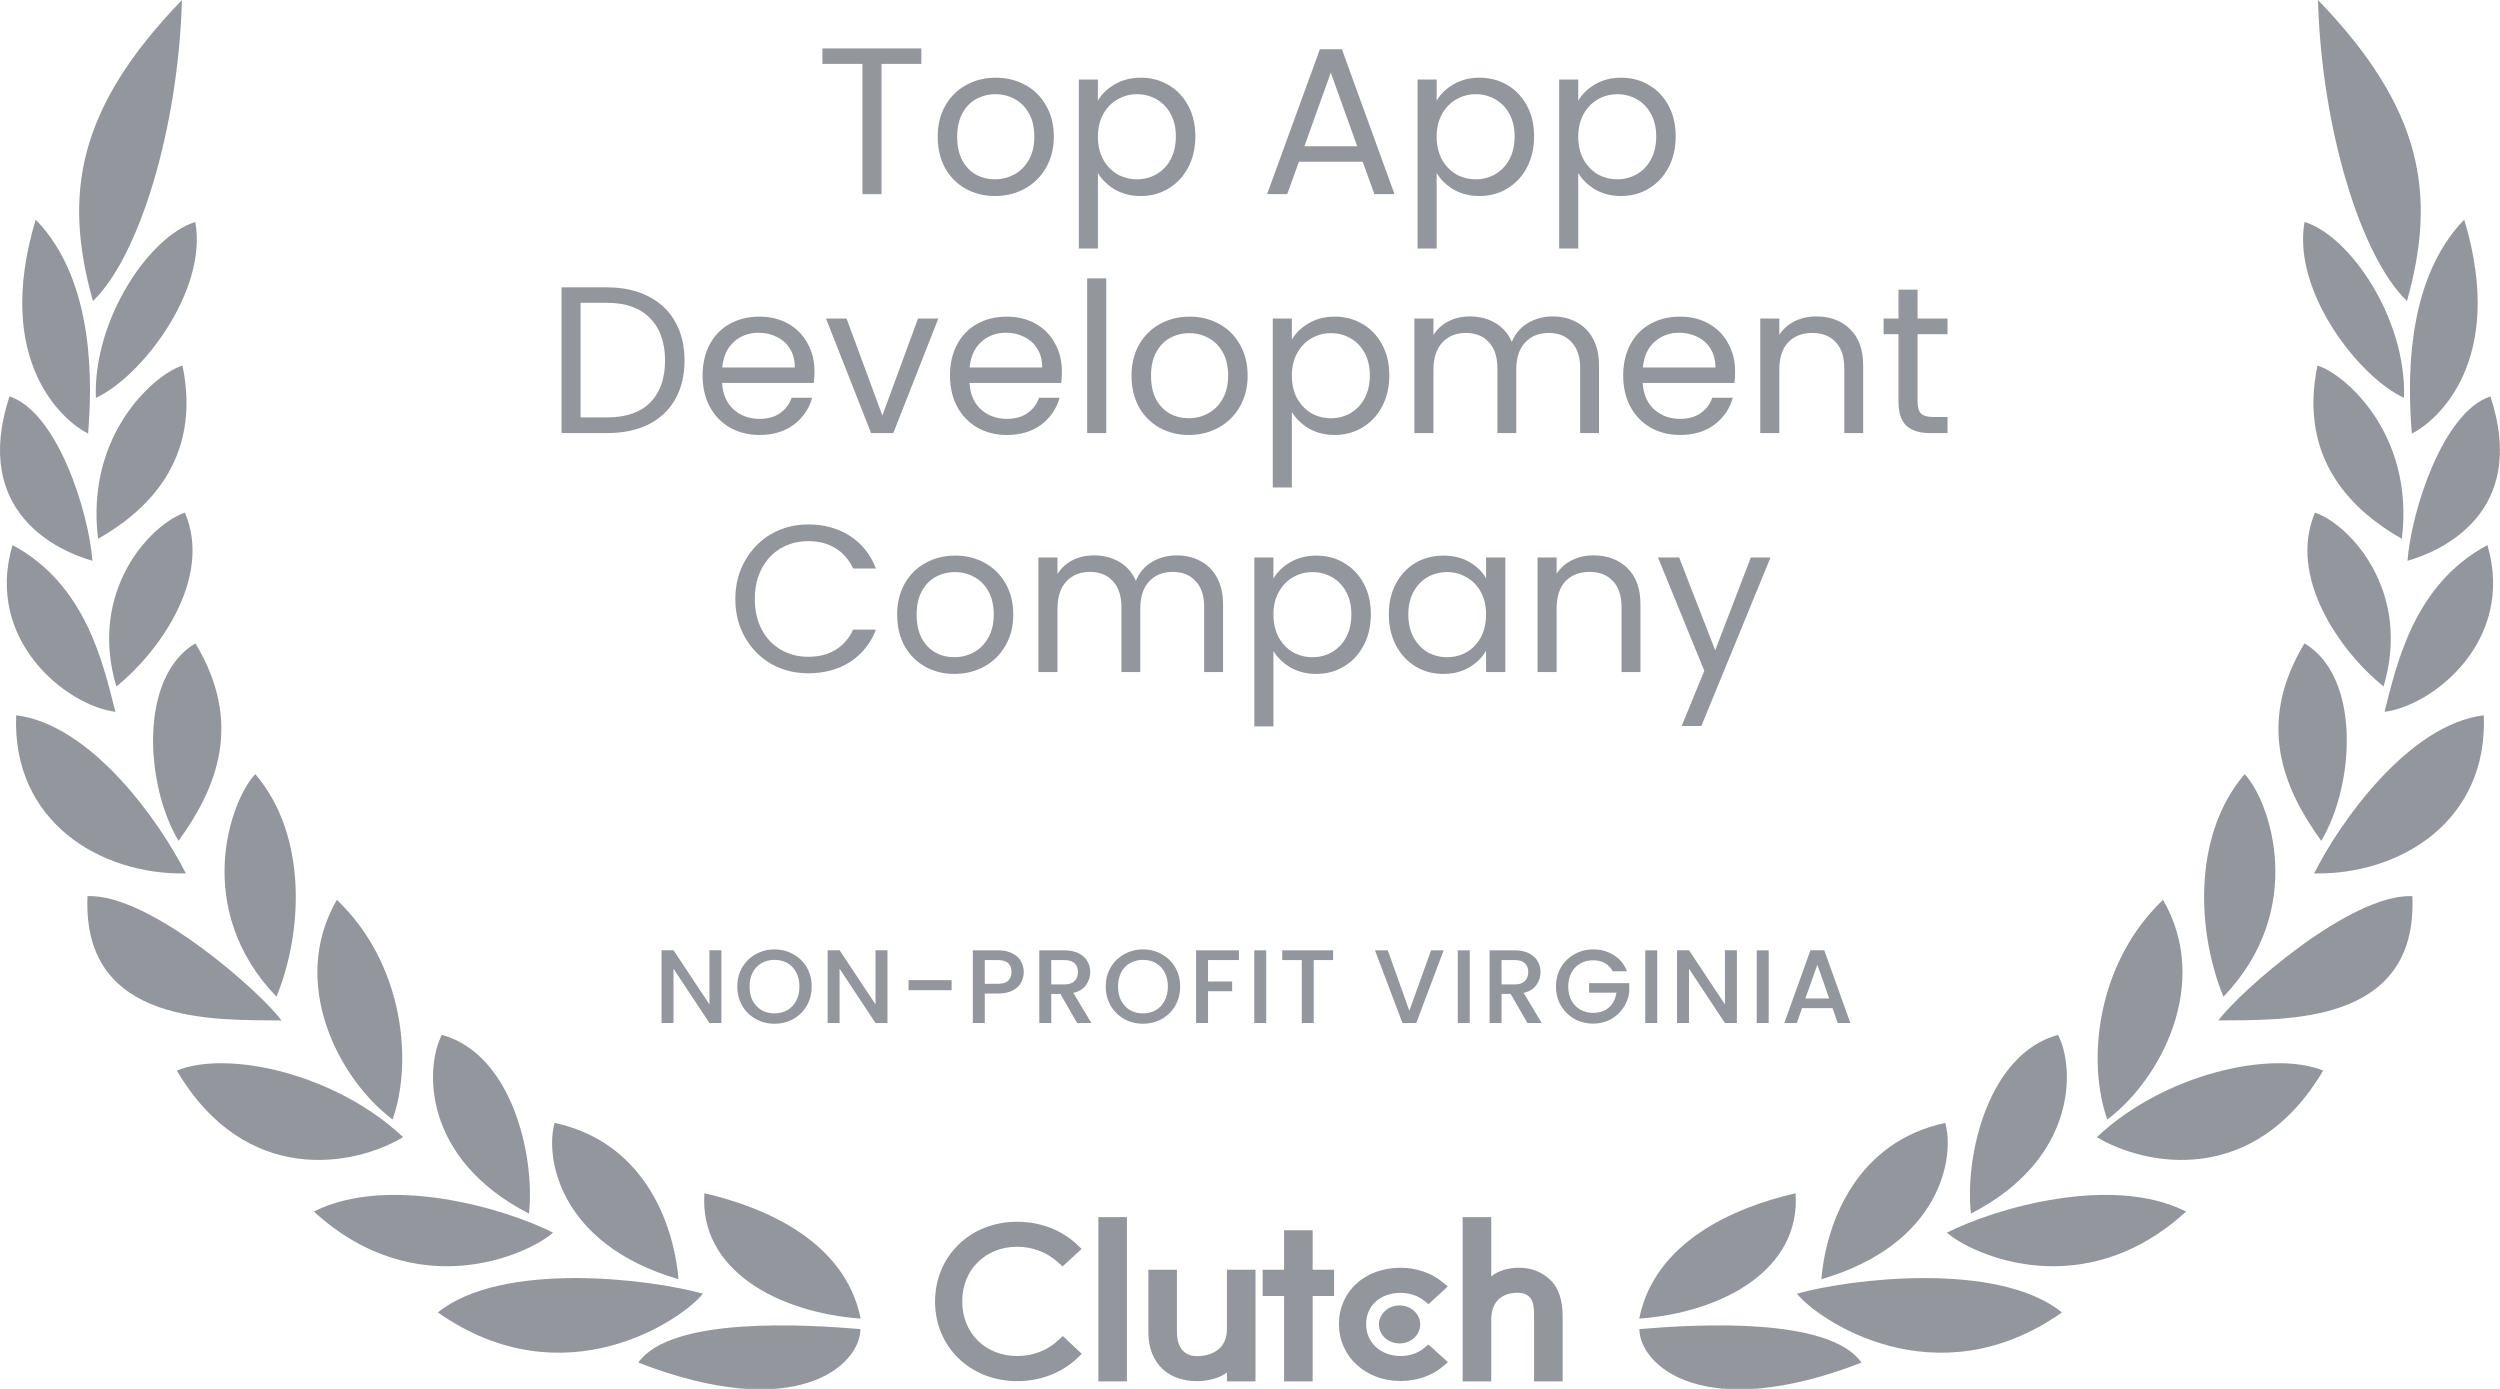 <?xml version="1.0" encoding="UTF-8"?> <svg xmlns="http://www.w3.org/2000/svg" width="144" height="80" viewBox="0 0 144 80" fill="none"><g clip-path="url(#clip0_4327_63984)"><path d="M22.612 64.482C23.772 61.239 23.31 55.57 19.404 51.828C16.602 56.671 19.564 62.202 22.612 64.482Z" fill="#93969C"></path><path d="M14.704 44.589C13.246 46.133 11.069 52.353 15.924 57.411C17.424 53.768 17.756 48.163 14.704 44.589Z" fill="#93969C"></path><path d="M10.48 0C4.431 6.267 3.633 11.204 5.353 17.342C8.022 14.774 10.273 7.389 10.48 0Z" fill="#93969C"></path><path d="M11.253 37.058C7.994 38.994 8.356 45.204 10.283 48.434C12.46 45.424 14.051 41.682 11.253 37.058Z" fill="#93969C"></path><path d="M10.652 29.527C8.677 30.198 5.056 34.022 6.703 39.544C9.208 37.518 12.234 33.239 10.652 29.527Z" fill="#93969C"></path><path d="M10.512 21.058C9.054 21.475 4.898 24.903 5.648 31.037C8.377 29.484 11.646 26.546 10.512 21.058Z" fill="#93969C"></path><path d="M5.521 22.916C8.099 21.738 11.958 16.804 11.251 12.787C8.651 13.566 5.366 18.353 5.521 22.916Z" fill="#93969C"></path><path d="M23.221 65.501C19.328 61.832 13.115 60.469 10.184 61.664C14.163 68.409 20.449 67.161 23.221 65.501Z" fill="#93969C"></path><path d="M30.47 69.905C30.828 66.512 29.461 60.701 25.451 59.609C24.481 61.467 24.3 66.736 30.47 69.905Z" fill="#93969C"></path><path d="M31.857 71.002C29.059 69.583 22.346 67.63 18.078 69.785C24.002 75.2 30.422 72.262 31.857 71.002Z" fill="#93969C"></path><path d="M39.082 73.682C38.78 70.237 36.952 65.751 31.947 64.68C31.399 66.55 32.106 71.651 39.082 73.682Z" fill="#93969C"></path><path d="M40.485 74.516C37.381 73.647 28.905 72.628 25.219 75.596C32.518 80.718 39.339 75.974 40.485 74.516Z" fill="#93969C"></path><path d="M49.576 75.953C48.684 71.531 44.139 69.553 40.574 68.731C40.263 73.123 44.756 75.596 49.576 75.953Z" fill="#93969C"></path><path d="M36.766 78.486C45.863 82.013 49.532 78.671 49.562 76.555C46.337 76.284 38.633 75.824 36.766 78.486Z" fill="#93969C"></path><path d="M5.041 51.617C4.71 59.14 12.539 58.727 16.217 58.778C15.061 57.196 8.65 51.471 5.041 51.617Z" fill="#93969C"></path><path d="M0.931 41.2C0.681 47.325 5.781 50.404 10.705 50.31C9.221 47.351 5.272 41.738 0.931 41.2Z" fill="#93969C"></path><path d="M6.647 41.002C5.966 38.361 5 33.678 0.719 31.398C-0.898 36.899 3.84 40.641 6.647 41.002Z" fill="#93969C"></path><path d="M5.324 32.301C5.105 29.432 3.285 23.729 0.547 22.834C-1.669 29.566 3.436 31.768 5.324 32.301Z" fill="#93969C"></path><path d="M5.074 24.976C5.285 22.361 5.557 16.245 2.056 12.649C-0.423 20.895 3.72 24.301 5.074 24.976Z" fill="#93969C"></path><path d="M121.381 64.482C120.221 61.239 120.683 55.57 124.589 51.828C127.391 56.671 124.429 62.202 121.381 64.482Z" fill="#93969C"></path><path d="M129.291 44.589C130.748 46.133 132.925 52.353 128.071 57.411C126.57 53.768 126.238 48.163 129.291 44.589Z" fill="#93969C"></path><path d="M133.516 0C139.564 6.267 140.362 11.204 138.642 17.342C135.973 14.774 133.723 7.389 133.516 0Z" fill="#93969C"></path><path d="M132.739 37.058C135.998 38.994 135.636 45.204 133.705 48.434C131.527 45.424 129.936 41.682 132.739 37.058Z" fill="#93969C"></path><path d="M133.344 29.527C135.319 30.198 138.94 34.022 137.293 39.544C134.789 37.518 131.762 33.239 133.344 29.527Z" fill="#93969C"></path><path d="M133.485 21.058C134.942 21.475 139.098 24.903 138.348 31.037C135.619 29.484 132.351 26.546 133.485 21.058Z" fill="#93969C"></path><path d="M138.471 22.916C135.893 21.738 132.034 16.804 132.741 12.787C135.341 13.566 138.626 18.353 138.471 22.916Z" fill="#93969C"></path><path d="M120.777 65.501C124.671 61.832 130.883 60.469 133.815 61.664C129.836 68.409 123.55 67.161 120.777 65.501Z" fill="#93969C"></path><path d="M113.523 69.905C113.166 66.512 114.532 60.701 118.542 59.609C119.512 61.467 119.693 66.736 113.523 69.905Z" fill="#93969C"></path><path d="M112.141 71.002C114.939 69.583 121.652 67.63 125.92 69.785C119.996 75.2 113.576 72.262 112.141 71.002Z" fill="#93969C"></path><path d="M104.91 73.682C105.212 70.237 107.04 65.751 112.045 64.68C112.593 66.55 111.886 71.651 104.91 73.682Z" fill="#93969C"></path><path d="M103.504 74.516C106.608 73.647 115.084 72.628 118.77 75.596C111.471 80.718 104.651 75.974 103.504 74.516Z" fill="#93969C"></path><path d="M94.418 75.953C95.31 71.531 99.855 69.553 103.424 68.731C103.735 73.123 99.242 75.596 94.418 75.953Z" fill="#93969C"></path><path d="M107.222 78.486C98.125 82.013 94.456 78.671 94.426 76.555C97.651 76.284 105.355 75.824 107.222 78.486Z" fill="#93969C"></path><path d="M138.952 51.617C139.284 59.14 131.455 58.727 127.777 58.778C128.933 57.196 135.344 51.471 138.952 51.617Z" fill="#93969C"></path><path d="M143.067 41.2C143.317 47.325 138.217 50.404 133.293 50.31C134.776 47.351 138.725 41.738 143.067 41.2Z" fill="#93969C"></path><path d="M137.348 41.002C138.029 38.361 138.995 33.678 143.276 31.398C144.893 36.899 140.154 40.641 137.348 41.002Z" fill="#93969C"></path><path d="M138.672 32.301C138.892 29.432 140.711 23.729 143.449 22.834C145.665 29.566 140.56 31.768 138.672 32.301Z" fill="#93969C"></path><path d="M138.922 24.976C138.711 22.361 138.44 16.245 141.94 12.649C144.419 20.895 140.276 24.301 138.922 24.976Z" fill="#93969C"></path><path d="M105.554 58.07H103.797L103.496 58.925H102.777L104.28 54.734H105.077L106.58 58.925H105.856L105.554 58.07ZM105.361 57.51L104.679 55.565L103.991 57.51H105.361Z" fill="#93969C"></path><path d="M101.876 54.74V58.925H101.188V54.74H101.876Z" fill="#93969C"></path><path d="M100.044 58.925H99.356L97.286 55.8V58.925H96.598V54.734H97.286L99.356 57.853V54.734H100.044V58.925Z" fill="#93969C"></path><path d="M95.454 54.74V58.925H94.766V54.74H95.454Z" fill="#93969C"></path><path d="M92.89 55.944C92.782 55.735 92.631 55.579 92.438 55.474C92.245 55.366 92.021 55.312 91.768 55.312C91.49 55.312 91.243 55.374 91.025 55.498C90.808 55.623 90.637 55.8 90.512 56.028C90.392 56.257 90.331 56.522 90.331 56.823C90.331 57.124 90.392 57.391 90.512 57.624C90.637 57.853 90.808 58.029 91.025 58.154C91.243 58.278 91.49 58.341 91.768 58.341C92.142 58.341 92.446 58.236 92.679 58.028C92.913 57.819 93.055 57.536 93.108 57.178H91.532V56.63H93.844V57.166C93.8 57.492 93.683 57.791 93.494 58.064C93.309 58.337 93.066 58.555 92.764 58.72C92.466 58.88 92.134 58.961 91.768 58.961C91.373 58.961 91.013 58.87 90.687 58.69C90.361 58.505 90.102 58.25 89.909 57.925C89.72 57.6 89.625 57.233 89.625 56.823C89.625 56.414 89.72 56.046 89.909 55.721C90.102 55.396 90.361 55.143 90.687 54.962C91.017 54.778 91.377 54.685 91.768 54.685C92.214 54.685 92.611 54.796 92.957 55.017C93.307 55.233 93.56 55.543 93.717 55.944H92.89Z" fill="#93969C"></path><path d="M87.98 58.925L87.014 57.251H86.489V58.925H85.801V54.74H87.249C87.571 54.74 87.843 54.796 88.064 54.908C88.29 55.021 88.457 55.171 88.565 55.36C88.678 55.549 88.734 55.759 88.734 55.992C88.734 56.265 88.654 56.514 88.493 56.739C88.336 56.96 88.092 57.11 87.763 57.191L88.801 58.925H87.98ZM86.489 56.703H87.249C87.507 56.703 87.7 56.639 87.829 56.51C87.962 56.382 88.028 56.209 88.028 55.992C88.028 55.775 87.964 55.607 87.835 55.486C87.706 55.362 87.511 55.3 87.249 55.3H86.489V56.703Z" fill="#93969C"></path><path d="M84.657 54.74V58.925H83.969V54.74H84.657Z" fill="#93969C"></path><path d="M83.153 54.74L81.577 58.925H80.781L79.199 54.74H79.936L81.179 58.22L82.428 54.74H83.153Z" fill="#93969C"></path><path d="M76.787 54.74V55.3H75.67V58.925H74.982V55.3H73.859V54.74H76.787Z" fill="#93969C"></path><path d="M72.934 54.74V58.925H72.246V54.74H72.934Z" fill="#93969C"></path><path d="M71.363 54.74V55.3H69.583V56.534H70.971V57.094H69.583V58.925H68.894V54.74H71.363Z" fill="#93969C"></path><path d="M65.834 58.967C65.444 58.967 65.084 58.877 64.754 58.696C64.428 58.511 64.168 58.256 63.975 57.931C63.786 57.602 63.691 57.233 63.691 56.823C63.691 56.414 63.786 56.046 63.975 55.721C64.168 55.396 64.428 55.143 64.754 54.962C65.084 54.778 65.444 54.685 65.834 54.685C66.228 54.685 66.589 54.778 66.915 54.962C67.245 55.143 67.504 55.396 67.693 55.721C67.882 56.046 67.977 56.414 67.977 56.823C67.977 57.233 67.882 57.602 67.693 57.931C67.504 58.256 67.245 58.511 66.915 58.696C66.589 58.877 66.228 58.967 65.834 58.967ZM65.834 58.371C66.112 58.371 66.359 58.309 66.577 58.184C66.794 58.056 66.963 57.875 67.084 57.642C67.208 57.405 67.271 57.132 67.271 56.823C67.271 56.514 67.208 56.243 67.084 56.01C66.963 55.777 66.794 55.599 66.577 55.474C66.359 55.35 66.112 55.288 65.834 55.288C65.556 55.288 65.309 55.35 65.092 55.474C64.874 55.599 64.703 55.777 64.579 56.01C64.458 56.243 64.398 56.514 64.398 56.823C64.398 57.132 64.458 57.405 64.579 57.642C64.703 57.875 64.874 58.056 65.092 58.184C65.309 58.309 65.556 58.371 65.834 58.371Z" fill="#93969C"></path><path d="M62.042 58.925L61.077 57.251H60.551V58.925H59.863V54.74H61.312C61.634 54.74 61.905 54.796 62.127 54.908C62.352 55.021 62.519 55.171 62.628 55.36C62.74 55.549 62.797 55.759 62.797 55.992C62.797 56.265 62.716 56.514 62.555 56.739C62.398 56.96 62.155 57.11 61.825 57.191L62.863 58.925H62.042ZM60.551 56.703H61.312C61.569 56.703 61.763 56.639 61.891 56.51C62.024 56.382 62.09 56.209 62.09 55.992C62.09 55.775 62.026 55.607 61.897 55.486C61.769 55.362 61.574 55.3 61.312 55.3H60.551V56.703Z" fill="#93969C"></path><path d="M58.969 55.986C58.969 56.199 58.918 56.4 58.818 56.588C58.717 56.777 58.556 56.932 58.335 57.052C58.114 57.168 57.83 57.227 57.484 57.227H56.723V58.925H56.035V54.74H57.484C57.806 54.74 58.077 54.796 58.299 54.908C58.524 55.017 58.691 55.165 58.8 55.354C58.912 55.543 58.969 55.753 58.969 55.986ZM57.484 56.667C57.745 56.667 57.941 56.608 58.069 56.492C58.198 56.372 58.262 56.203 58.262 55.986C58.262 55.529 58.003 55.3 57.484 55.3H56.723V56.667H57.484Z" fill="#93969C"></path><path d="M54.813 56.456V57.034H52.332V56.456H54.813Z" fill="#93969C"></path><path d="M51.118 58.925H50.43L48.36 55.8V58.925H47.672V54.734H48.36L50.43 57.853V54.734H51.118V58.925Z" fill="#93969C"></path><path d="M44.611 58.967C44.221 58.967 43.861 58.877 43.531 58.696C43.205 58.511 42.946 58.256 42.752 57.931C42.563 57.602 42.469 57.233 42.469 56.823C42.469 56.414 42.563 56.046 42.752 55.721C42.946 55.396 43.205 55.143 43.531 54.962C43.861 54.778 44.221 54.685 44.611 54.685C45.006 54.685 45.366 54.778 45.692 54.962C46.022 55.143 46.281 55.396 46.471 55.721C46.66 56.046 46.754 56.414 46.754 56.823C46.754 57.233 46.66 57.602 46.471 57.931C46.281 58.256 46.022 58.511 45.692 58.696C45.366 58.877 45.006 58.967 44.611 58.967ZM44.611 58.371C44.889 58.371 45.137 58.309 45.354 58.184C45.571 58.056 45.74 57.875 45.861 57.642C45.986 57.405 46.048 57.132 46.048 56.823C46.048 56.514 45.986 56.243 45.861 56.01C45.74 55.777 45.571 55.599 45.354 55.474C45.137 55.35 44.889 55.288 44.611 55.288C44.334 55.288 44.086 55.35 43.869 55.474C43.652 55.599 43.481 55.777 43.356 56.01C43.235 56.243 43.175 56.514 43.175 56.823C43.175 57.132 43.235 57.405 43.356 57.642C43.481 57.875 43.652 58.056 43.869 58.184C44.086 58.309 44.334 58.371 44.611 58.371Z" fill="#93969C"></path><path d="M41.552 58.925H40.864L38.794 55.8V58.925H38.105V54.734H38.794L40.864 57.853V54.734H41.552V58.925Z" fill="#93969C"></path><path d="M101.983 32.11L97.999 41.817H96.864L98.168 38.637L95.5 32.11H96.719L98.796 37.457L100.848 32.11H101.983Z" fill="#93969C"></path><path d="M91.786 31.99C92.591 31.99 93.242 32.235 93.741 32.724C94.24 33.206 94.49 33.904 94.49 34.82V38.71H93.403V34.976C93.403 34.318 93.238 33.816 92.908 33.471C92.578 33.118 92.128 32.941 91.556 32.941C90.977 32.941 90.514 33.122 90.168 33.483C89.83 33.844 89.661 34.37 89.661 35.061V38.71H88.562V32.11H89.661V33.05C89.878 32.712 90.172 32.451 90.542 32.267C90.921 32.082 91.335 31.99 91.786 31.99Z" fill="#93969C"></path><path d="M79.996 35.386C79.996 34.711 80.133 34.121 80.406 33.615C80.68 33.102 81.054 32.704 81.529 32.423C82.012 32.142 82.547 32.002 83.135 32.002C83.714 32.002 84.217 32.126 84.644 32.375C85.07 32.624 85.388 32.937 85.597 33.314V32.11H86.708V38.71H85.597V37.481C85.38 37.867 85.054 38.188 84.62 38.445C84.193 38.694 83.694 38.818 83.123 38.818C82.535 38.818 82.004 38.673 81.529 38.385C81.054 38.096 80.68 37.69 80.406 37.168C80.133 36.646 79.996 36.052 79.996 35.386ZM85.597 35.398C85.597 34.9 85.497 34.467 85.296 34.097C85.094 33.728 84.821 33.447 84.475 33.254C84.137 33.053 83.763 32.953 83.352 32.953C82.942 32.953 82.567 33.05 82.229 33.242C81.891 33.435 81.622 33.716 81.421 34.085C81.219 34.455 81.119 34.888 81.119 35.386C81.119 35.892 81.219 36.333 81.421 36.711C81.622 37.08 81.891 37.365 82.229 37.566C82.567 37.758 82.942 37.855 83.352 37.855C83.763 37.855 84.137 37.758 84.475 37.566C84.821 37.365 85.094 37.08 85.296 36.711C85.497 36.333 85.597 35.896 85.597 35.398Z" fill="#93969C"></path><path d="M73.349 33.326C73.566 32.949 73.888 32.636 74.314 32.387C74.749 32.13 75.252 32.002 75.823 32.002C76.411 32.002 76.942 32.142 77.417 32.423C77.9 32.704 78.278 33.102 78.552 33.615C78.825 34.121 78.962 34.711 78.962 35.386C78.962 36.052 78.825 36.646 78.552 37.168C78.278 37.69 77.9 38.096 77.417 38.385C76.942 38.673 76.411 38.818 75.823 38.818C75.26 38.818 74.761 38.694 74.326 38.445C73.9 38.188 73.574 37.871 73.349 37.493V41.841H72.25V32.11H73.349V33.326ZM77.839 35.386C77.839 34.888 77.739 34.455 77.537 34.085C77.336 33.716 77.063 33.435 76.717 33.242C76.379 33.05 76.004 32.953 75.594 32.953C75.192 32.953 74.817 33.053 74.471 33.254C74.133 33.447 73.86 33.732 73.65 34.109C73.449 34.479 73.349 34.908 73.349 35.398C73.349 35.896 73.449 36.333 73.65 36.711C73.86 37.08 74.133 37.365 74.471 37.566C74.817 37.758 75.192 37.855 75.594 37.855C76.004 37.855 76.379 37.758 76.717 37.566C77.063 37.365 77.336 37.08 77.537 36.711C77.739 36.333 77.839 35.892 77.839 35.386Z" fill="#93969C"></path><path d="M67.768 31.99C68.283 31.99 68.742 32.098 69.144 32.315C69.546 32.524 69.864 32.841 70.098 33.266C70.331 33.692 70.448 34.21 70.448 34.82V38.71H69.361V34.976C69.361 34.318 69.196 33.816 68.866 33.471C68.544 33.118 68.106 32.941 67.551 32.941C66.979 32.941 66.525 33.126 66.186 33.495C65.848 33.856 65.679 34.382 65.679 35.073V38.71H64.593V34.976C64.593 34.318 64.428 33.816 64.098 33.471C63.776 33.118 63.337 32.941 62.782 32.941C62.211 32.941 61.756 33.126 61.418 33.495C61.08 33.856 60.911 34.382 60.911 35.073V38.71H59.812V32.11H60.911V33.062C61.128 32.716 61.418 32.451 61.78 32.267C62.15 32.082 62.557 31.99 62.999 31.99C63.555 31.99 64.046 32.114 64.472 32.363C64.899 32.612 65.217 32.977 65.426 33.459C65.611 32.993 65.917 32.632 66.343 32.375C66.77 32.118 67.245 31.99 67.768 31.99Z" fill="#93969C"></path><path d="M54.971 38.818C54.352 38.818 53.788 38.678 53.281 38.397C52.782 38.115 52.388 37.718 52.098 37.204C51.817 36.682 51.676 36.08 51.676 35.398C51.676 34.723 51.821 34.129 52.11 33.615C52.408 33.094 52.81 32.696 53.318 32.423C53.825 32.142 54.392 32.002 55.02 32.002C55.647 32.002 56.215 32.142 56.722 32.423C57.229 32.696 57.627 33.09 57.917 33.603C58.215 34.117 58.364 34.715 58.364 35.398C58.364 36.08 58.211 36.682 57.905 37.204C57.607 37.718 57.201 38.115 56.686 38.397C56.17 38.678 55.599 38.818 54.971 38.818ZM54.971 37.855C55.366 37.855 55.736 37.762 56.082 37.578C56.428 37.393 56.706 37.116 56.915 36.747C57.132 36.377 57.241 35.928 57.241 35.398C57.241 34.868 57.136 34.418 56.927 34.049C56.718 33.68 56.444 33.407 56.106 33.23C55.768 33.045 55.402 32.953 55.008 32.953C54.605 32.953 54.235 33.045 53.897 33.23C53.567 33.407 53.301 33.68 53.1 34.049C52.899 34.418 52.798 34.868 52.798 35.398C52.798 35.936 52.895 36.389 53.088 36.759C53.289 37.128 53.555 37.405 53.885 37.59C54.215 37.766 54.577 37.855 54.971 37.855Z" fill="#93969C"></path><path d="M42.355 34.507C42.355 33.688 42.541 32.953 42.911 32.303C43.281 31.644 43.784 31.131 44.42 30.761C45.064 30.392 45.776 30.207 46.556 30.207C47.474 30.207 48.275 30.428 48.959 30.87C49.643 31.311 50.142 31.938 50.456 32.748H49.14C48.907 32.242 48.568 31.853 48.126 31.58C47.691 31.307 47.168 31.171 46.556 31.171C45.969 31.171 45.442 31.307 44.975 31.58C44.508 31.853 44.142 32.242 43.877 32.748C43.611 33.246 43.478 33.832 43.478 34.507C43.478 35.173 43.611 35.759 43.877 36.265C44.142 36.763 44.508 37.148 44.975 37.421C45.442 37.694 45.969 37.831 46.556 37.831C47.168 37.831 47.691 37.698 48.126 37.433C48.568 37.16 48.907 36.771 49.14 36.265H50.456C50.142 37.068 49.643 37.69 48.959 38.132C48.275 38.565 47.474 38.782 46.556 38.782C45.776 38.782 45.064 38.601 44.42 38.24C43.784 37.871 43.281 37.361 42.911 36.711C42.541 36.06 42.355 35.326 42.355 34.507Z" fill="#93969C"></path><path d="M110.452 19.25V23.14C110.452 23.461 110.52 23.69 110.657 23.826C110.794 23.955 111.031 24.019 111.369 24.019H112.178V24.946H111.188C110.576 24.946 110.118 24.806 109.812 24.525C109.506 24.244 109.353 23.782 109.353 23.14V19.25H108.496V18.347H109.353V16.685H110.452V18.347H112.178V19.25H110.452Z" fill="#93969C"></path><path d="M104.614 18.226C105.419 18.226 106.07 18.471 106.569 18.961C107.068 19.443 107.318 20.141 107.318 21.056V24.946H106.231V21.213C106.231 20.555 106.066 20.053 105.736 19.707C105.407 19.354 104.956 19.178 104.384 19.178C103.805 19.178 103.342 19.358 102.996 19.72C102.658 20.081 102.489 20.607 102.489 21.297V24.946H101.391V18.347H102.489V19.286C102.706 18.949 103 18.688 103.37 18.503C103.749 18.319 104.163 18.226 104.614 18.226Z" fill="#93969C"></path><path d="M99.942 21.393C99.942 21.602 99.93 21.823 99.906 22.056H94.619C94.659 22.706 94.88 23.216 95.283 23.585C95.693 23.947 96.188 24.127 96.768 24.127C97.242 24.127 97.637 24.019 97.951 23.802C98.272 23.577 98.498 23.28 98.627 22.911H99.81C99.633 23.545 99.278 24.063 98.747 24.465C98.216 24.858 97.556 25.055 96.768 25.055C96.14 25.055 95.576 24.914 95.078 24.633C94.587 24.352 94.2 23.955 93.919 23.441C93.637 22.919 93.496 22.317 93.496 21.634C93.496 20.952 93.633 20.354 93.906 19.84C94.18 19.326 94.562 18.933 95.053 18.66C95.552 18.379 96.124 18.238 96.768 18.238C97.395 18.238 97.951 18.375 98.433 18.648C98.916 18.921 99.287 19.298 99.544 19.78C99.81 20.253 99.942 20.791 99.942 21.393ZM98.808 21.165C98.808 20.747 98.715 20.39 98.53 20.093C98.345 19.788 98.091 19.559 97.769 19.407C97.456 19.246 97.106 19.166 96.719 19.166C96.164 19.166 95.689 19.342 95.295 19.695C94.909 20.049 94.687 20.538 94.631 21.165H98.808Z" fill="#93969C"></path><path d="M89.424 18.226C89.939 18.226 90.398 18.335 90.8 18.551C91.203 18.76 91.521 19.077 91.754 19.503C91.987 19.928 92.104 20.446 92.104 21.056V24.946H91.018V21.213C91.018 20.555 90.853 20.053 90.523 19.707C90.201 19.354 89.762 19.178 89.207 19.178C88.635 19.178 88.181 19.362 87.843 19.732C87.505 20.093 87.336 20.619 87.336 21.309V24.946H86.249V21.213C86.249 20.555 86.084 20.053 85.754 19.707C85.432 19.354 84.994 19.178 84.438 19.178C83.867 19.178 83.412 19.362 83.074 19.732C82.736 20.093 82.567 20.619 82.567 21.309V24.946H81.469V18.347H82.567V19.298C82.785 18.953 83.074 18.688 83.436 18.503C83.807 18.319 84.213 18.226 84.656 18.226C85.211 18.226 85.702 18.351 86.129 18.6C86.555 18.849 86.873 19.214 87.082 19.695C87.267 19.23 87.573 18.869 88 18.612C88.426 18.355 88.901 18.226 89.424 18.226Z" fill="#93969C"></path><path d="M74.411 19.563C74.628 19.186 74.95 18.872 75.377 18.624C75.811 18.367 76.314 18.238 76.886 18.238C77.473 18.238 78.004 18.379 78.479 18.66C78.962 18.941 79.34 19.338 79.614 19.852C79.888 20.358 80.024 20.948 80.024 21.622C80.024 22.289 79.888 22.883 79.614 23.405C79.34 23.927 78.962 24.332 78.479 24.621C78.004 24.91 77.473 25.055 76.886 25.055C76.322 25.055 75.823 24.93 75.389 24.681C74.962 24.424 74.636 24.107 74.411 23.73V28.077H73.312V18.347H74.411V19.563ZM78.902 21.622C78.902 21.125 78.801 20.691 78.6 20.322C78.399 19.952 78.125 19.671 77.779 19.479C77.441 19.286 77.067 19.19 76.656 19.19C76.254 19.19 75.88 19.29 75.534 19.491C75.196 19.683 74.922 19.968 74.713 20.346C74.512 20.715 74.411 21.145 74.411 21.634C74.411 22.132 74.512 22.57 74.713 22.947C74.922 23.316 75.196 23.601 75.534 23.802C75.88 23.995 76.254 24.091 76.656 24.091C77.067 24.091 77.441 23.995 77.779 23.802C78.125 23.601 78.399 23.316 78.6 22.947C78.801 22.57 78.902 22.128 78.902 21.622Z" fill="#93969C"></path><path d="M68.471 25.055C67.852 25.055 67.288 24.914 66.781 24.633C66.282 24.352 65.888 23.955 65.598 23.441C65.317 22.919 65.176 22.317 65.176 21.634C65.176 20.96 65.321 20.366 65.61 19.852C65.908 19.33 66.311 18.933 66.818 18.66C67.325 18.379 67.892 18.238 68.52 18.238C69.147 18.238 69.715 18.379 70.222 18.66C70.729 18.933 71.127 19.326 71.417 19.84C71.715 20.354 71.864 20.952 71.864 21.634C71.864 22.317 71.711 22.919 71.405 23.441C71.107 23.955 70.701 24.352 70.186 24.633C69.671 24.914 69.099 25.055 68.471 25.055ZM68.471 24.091C68.866 24.091 69.236 23.999 69.582 23.814C69.928 23.63 70.206 23.352 70.415 22.983C70.632 22.614 70.741 22.164 70.741 21.634C70.741 21.105 70.636 20.655 70.427 20.286C70.218 19.916 69.944 19.643 69.606 19.467C69.268 19.282 68.902 19.19 68.508 19.19C68.105 19.19 67.735 19.282 67.397 19.467C67.067 19.643 66.802 19.916 66.6 20.286C66.399 20.655 66.299 21.105 66.299 21.634C66.299 22.172 66.395 22.626 66.588 22.995C66.789 23.365 67.055 23.642 67.385 23.826C67.715 24.003 68.077 24.091 68.471 24.091Z" fill="#93969C"></path><path d="M63.72 16.034V24.946H62.621V16.034H63.72Z" fill="#93969C"></path><path d="M61.165 21.393C61.165 21.602 61.153 21.823 61.129 22.056H55.841C55.882 22.706 56.103 23.216 56.505 23.585C56.916 23.947 57.411 24.127 57.99 24.127C58.465 24.127 58.859 24.019 59.173 23.802C59.495 23.577 59.721 23.28 59.849 22.911H61.032C60.855 23.545 60.501 24.063 59.97 24.465C59.439 24.858 58.779 25.055 57.99 25.055C57.362 25.055 56.799 24.914 56.3 24.633C55.809 24.352 55.423 23.955 55.141 23.441C54.86 22.919 54.719 22.317 54.719 21.634C54.719 20.952 54.856 20.354 55.129 19.84C55.403 19.326 55.785 18.933 56.276 18.66C56.775 18.379 57.346 18.238 57.99 18.238C58.618 18.238 59.173 18.375 59.656 18.648C60.139 18.921 60.509 19.298 60.767 19.78C61.032 20.253 61.165 20.791 61.165 21.393ZM60.03 21.165C60.03 20.747 59.938 20.39 59.753 20.093C59.568 19.788 59.314 19.559 58.992 19.407C58.678 19.246 58.328 19.166 57.942 19.166C57.387 19.166 56.912 19.342 56.517 19.695C56.131 20.049 55.91 20.538 55.853 21.165H60.03Z" fill="#93969C"></path><path d="M50.825 23.935L52.878 18.347H54.049L51.453 24.946H50.174L47.578 18.347H48.761L50.825 23.935Z" fill="#93969C"></path><path d="M46.915 21.393C46.915 21.602 46.903 21.823 46.879 22.056H41.591C41.632 22.706 41.853 23.216 42.255 23.585C42.666 23.947 43.161 24.127 43.74 24.127C44.215 24.127 44.609 24.019 44.923 23.802C45.245 23.577 45.471 23.28 45.599 22.911H46.782C46.605 23.545 46.251 24.063 45.72 24.465C45.189 24.858 44.529 25.055 43.74 25.055C43.112 25.055 42.549 24.914 42.05 24.633C41.559 24.352 41.173 23.955 40.891 23.441C40.61 22.919 40.469 22.317 40.469 21.634C40.469 20.952 40.606 20.354 40.879 19.84C41.153 19.326 41.535 18.933 42.026 18.66C42.525 18.379 43.096 18.238 43.74 18.238C44.368 18.238 44.923 18.375 45.406 18.648C45.889 18.921 46.259 19.298 46.517 19.78C46.782 20.253 46.915 20.791 46.915 21.393ZM45.78 21.165C45.78 20.747 45.688 20.39 45.503 20.093C45.318 19.788 45.064 19.559 44.742 19.407C44.428 19.246 44.078 19.166 43.692 19.166C43.137 19.166 42.662 19.342 42.267 19.695C41.881 20.049 41.66 20.538 41.603 21.165H45.78Z" fill="#93969C"></path><path d="M34.963 16.552C35.881 16.552 36.673 16.725 37.342 17.07C38.017 17.407 38.533 17.893 38.887 18.527C39.249 19.162 39.43 19.908 39.43 20.767C39.43 21.626 39.249 22.373 38.887 23.007C38.533 23.634 38.017 24.115 37.342 24.453C36.673 24.782 35.881 24.946 34.963 24.946H32.344V16.552H34.963ZM34.963 24.043C36.05 24.043 36.879 23.758 37.45 23.188C38.022 22.61 38.307 21.803 38.307 20.767C38.307 19.724 38.017 18.909 37.438 18.323C36.867 17.736 36.042 17.443 34.963 17.443H33.442V24.043H34.963Z" fill="#93969C"></path><path d="M90.907 5.8C91.124 5.422 91.446 5.109 91.873 4.86C92.308 4.603 92.811 4.475 93.382 4.475C93.969 4.475 94.501 4.615 94.975 4.896C95.458 5.177 95.837 5.575 96.11 6.089C96.384 6.594 96.52 7.185 96.52 7.859C96.52 8.525 96.384 9.119 96.11 9.641C95.837 10.163 95.458 10.569 94.975 10.858C94.501 11.147 93.969 11.291 93.382 11.291C92.819 11.291 92.32 11.167 91.885 10.918C91.458 10.661 91.132 10.344 90.907 9.966V14.314H89.809V4.583H90.907V5.8ZM95.398 7.859C95.398 7.361 95.297 6.928 95.096 6.558C94.895 6.189 94.621 5.908 94.275 5.715C93.937 5.523 93.563 5.426 93.153 5.426C92.75 5.426 92.376 5.527 92.03 5.727C91.692 5.92 91.418 6.205 91.209 6.582C91.008 6.952 90.907 7.381 90.907 7.871C90.907 8.369 91.008 8.806 91.209 9.184C91.418 9.553 91.692 9.838 92.03 10.039C92.376 10.231 92.75 10.328 93.153 10.328C93.563 10.328 93.937 10.231 94.275 10.039C94.621 9.838 94.895 9.553 95.096 9.184C95.297 8.806 95.398 8.365 95.398 7.859Z" fill="#93969C"></path><path d="M82.751 5.8C82.968 5.422 83.29 5.109 83.717 4.86C84.151 4.603 84.654 4.475 85.226 4.475C85.813 4.475 86.344 4.615 86.819 4.896C87.302 5.177 87.68 5.575 87.954 6.089C88.228 6.594 88.364 7.185 88.364 7.859C88.364 8.525 88.228 9.119 87.954 9.641C87.68 10.163 87.302 10.569 86.819 10.858C86.344 11.147 85.813 11.291 85.226 11.291C84.662 11.291 84.163 11.167 83.729 10.918C83.302 10.661 82.976 10.344 82.751 9.966V14.314H81.652V4.583H82.751V5.8ZM87.242 7.859C87.242 7.361 87.141 6.928 86.94 6.558C86.739 6.189 86.465 5.908 86.119 5.715C85.781 5.523 85.407 5.426 84.996 5.426C84.594 5.426 84.22 5.527 83.874 5.727C83.536 5.92 83.262 6.205 83.053 6.582C82.852 6.952 82.751 7.381 82.751 7.871C82.751 8.369 82.852 8.806 83.053 9.184C83.262 9.553 83.536 9.838 83.874 10.039C84.22 10.231 84.594 10.328 84.996 10.328C85.407 10.328 85.781 10.231 86.119 10.039C86.465 9.838 86.739 9.553 86.94 9.184C87.141 8.806 87.242 8.365 87.242 7.859Z" fill="#93969C"></path><path d="M78.489 9.316H74.819L74.143 11.183H72.984L76.026 2.837H77.294L80.324 11.183H79.165L78.489 9.316ZM78.175 8.425L76.654 4.186L75.133 8.425H78.175Z" fill="#93969C"></path><path d="M63.239 5.8C63.456 5.422 63.778 5.109 64.205 4.86C64.639 4.603 65.142 4.475 65.714 4.475C66.301 4.475 66.833 4.615 67.307 4.896C67.79 5.177 68.168 5.575 68.442 6.089C68.716 6.594 68.853 7.185 68.853 7.859C68.853 8.525 68.716 9.119 68.442 9.641C68.168 10.163 67.79 10.569 67.307 10.858C66.833 11.147 66.301 11.291 65.714 11.291C65.15 11.291 64.652 11.167 64.217 10.918C63.79 10.661 63.465 10.344 63.239 9.966V14.314H62.141V4.583H63.239V5.8ZM67.73 7.859C67.73 7.361 67.629 6.928 67.428 6.558C67.227 6.189 66.953 5.908 66.607 5.715C66.269 5.523 65.895 5.426 65.484 5.426C65.082 5.426 64.708 5.527 64.362 5.727C64.024 5.92 63.75 6.205 63.541 6.582C63.34 6.952 63.239 7.381 63.239 7.871C63.239 8.369 63.34 8.806 63.541 9.184C63.75 9.553 64.024 9.838 64.362 10.039C64.708 10.231 65.082 10.328 65.484 10.328C65.895 10.328 66.269 10.231 66.607 10.039C66.953 9.838 67.227 9.553 67.428 9.184C67.629 8.806 67.73 8.365 67.73 7.859Z" fill="#93969C"></path><path d="M57.307 11.291C56.688 11.291 56.124 11.151 55.617 10.87C55.118 10.589 54.724 10.191 54.434 9.677C54.153 9.156 54.012 8.553 54.012 7.871C54.012 7.197 54.157 6.602 54.446 6.089C54.744 5.567 55.147 5.169 55.654 4.896C56.16 4.615 56.728 4.475 57.356 4.475C57.983 4.475 58.551 4.615 59.058 4.896C59.565 5.169 59.963 5.563 60.253 6.077C60.551 6.59 60.7 7.189 60.7 7.871C60.7 8.553 60.547 9.156 60.241 9.677C59.943 10.191 59.537 10.589 59.022 10.87C58.507 11.151 57.935 11.291 57.307 11.291ZM57.307 10.328C57.702 10.328 58.072 10.235 58.418 10.051C58.764 9.866 59.042 9.589 59.251 9.22C59.468 8.85 59.577 8.401 59.577 7.871C59.577 7.341 59.472 6.891 59.263 6.522C59.054 6.153 58.78 5.88 58.442 5.703C58.104 5.519 57.738 5.426 57.343 5.426C56.941 5.426 56.571 5.519 56.233 5.703C55.903 5.88 55.637 6.153 55.436 6.522C55.235 6.891 55.134 7.341 55.134 7.871C55.134 8.409 55.231 8.863 55.424 9.232C55.625 9.601 55.891 9.878 56.221 10.063C56.551 10.239 56.913 10.328 57.307 10.328Z" fill="#93969C"></path><path d="M53.069 2.789V3.68H50.775V11.183H49.677V3.68H47.371V2.789H53.069Z" fill="#93969C"></path><g clip-path="url(#clip1_4327_63984)"><path d="M63.266 70.108H64.911V79.57H63.266V70.108ZM70.671 76.551C70.671 77.999 69.348 78.115 68.954 78.115C67.97 78.115 67.791 77.268 67.791 76.757V73.135H66.145V76.749C66.145 77.646 66.452 78.387 66.988 78.88C67.462 79.317 68.172 79.555 68.942 79.555C69.487 79.555 70.26 79.399 70.671 79.053V79.57H72.317V73.135H70.671V76.551ZM75.608 70.865H73.963V73.135H72.728V74.649H73.963V79.57H75.608V74.649H76.842V73.135H75.608V70.865ZM82.025 77.646C81.667 77.942 81.194 78.107 80.674 78.107C79.53 78.107 78.689 77.333 78.689 76.272C78.689 75.21 79.503 74.469 80.674 74.469C81.184 74.469 81.667 74.626 82.034 74.922L82.284 75.12L83.393 74.099L83.116 73.869C82.463 73.326 81.596 73.022 80.674 73.022C78.617 73.022 77.123 74.388 77.123 76.264C77.123 78.132 78.653 79.546 80.674 79.546C81.613 79.546 82.489 79.242 83.134 78.691L83.402 78.46L82.275 77.441L82.025 77.646ZM89.267 73.696C88.793 73.26 88.238 73.022 87.469 73.022C86.923 73.022 86.305 73.178 85.894 73.523V70.108H84.248V79.57H85.894V76.025C85.894 74.577 87.012 74.462 87.406 74.462C88.389 74.462 88.362 75.309 88.362 75.82V79.57H90.008V75.828C90.008 74.931 89.804 74.19 89.267 73.696Z" fill="#93969C"></path><path d="M80.616 75.193C80.931 75.193 81.234 75.308 81.457 75.514C81.68 75.719 81.805 75.998 81.805 76.288C81.805 76.578 81.68 76.856 81.457 77.062C81.234 77.267 80.931 77.382 80.616 77.382C80.3 77.382 79.997 77.267 79.774 77.062C79.551 76.856 79.426 76.578 79.426 76.288C79.426 75.998 79.551 75.719 79.774 75.514C79.997 75.308 80.3 75.193 80.616 75.193Z" fill="#93969C"></path><path d="M60.961 77.194C60.335 77.786 59.485 78.107 58.591 78.107C56.757 78.107 55.424 76.782 55.424 74.964C55.424 73.137 56.757 71.813 58.591 71.813C59.476 71.813 60.317 72.133 60.952 72.718L61.202 72.948L62.303 71.936L62.061 71.706C61.149 70.841 59.915 70.373 58.591 70.373C55.89 70.373 53.859 72.347 53.859 74.972C53.859 77.588 55.899 79.555 58.591 79.555C59.924 79.555 61.158 79.078 62.07 78.214L62.312 77.984L61.22 76.955L60.961 77.194Z" fill="#93969C"></path></g></g><defs><clipPath id="clip0_4327_63984"><rect width="144" height="80" fill="white"></rect></clipPath><clipPath id="clip1_4327_63984"><rect width="36.216" height="9.462" fill="white" transform="translate(53.891 70.108)"></rect></clipPath></defs></svg> 